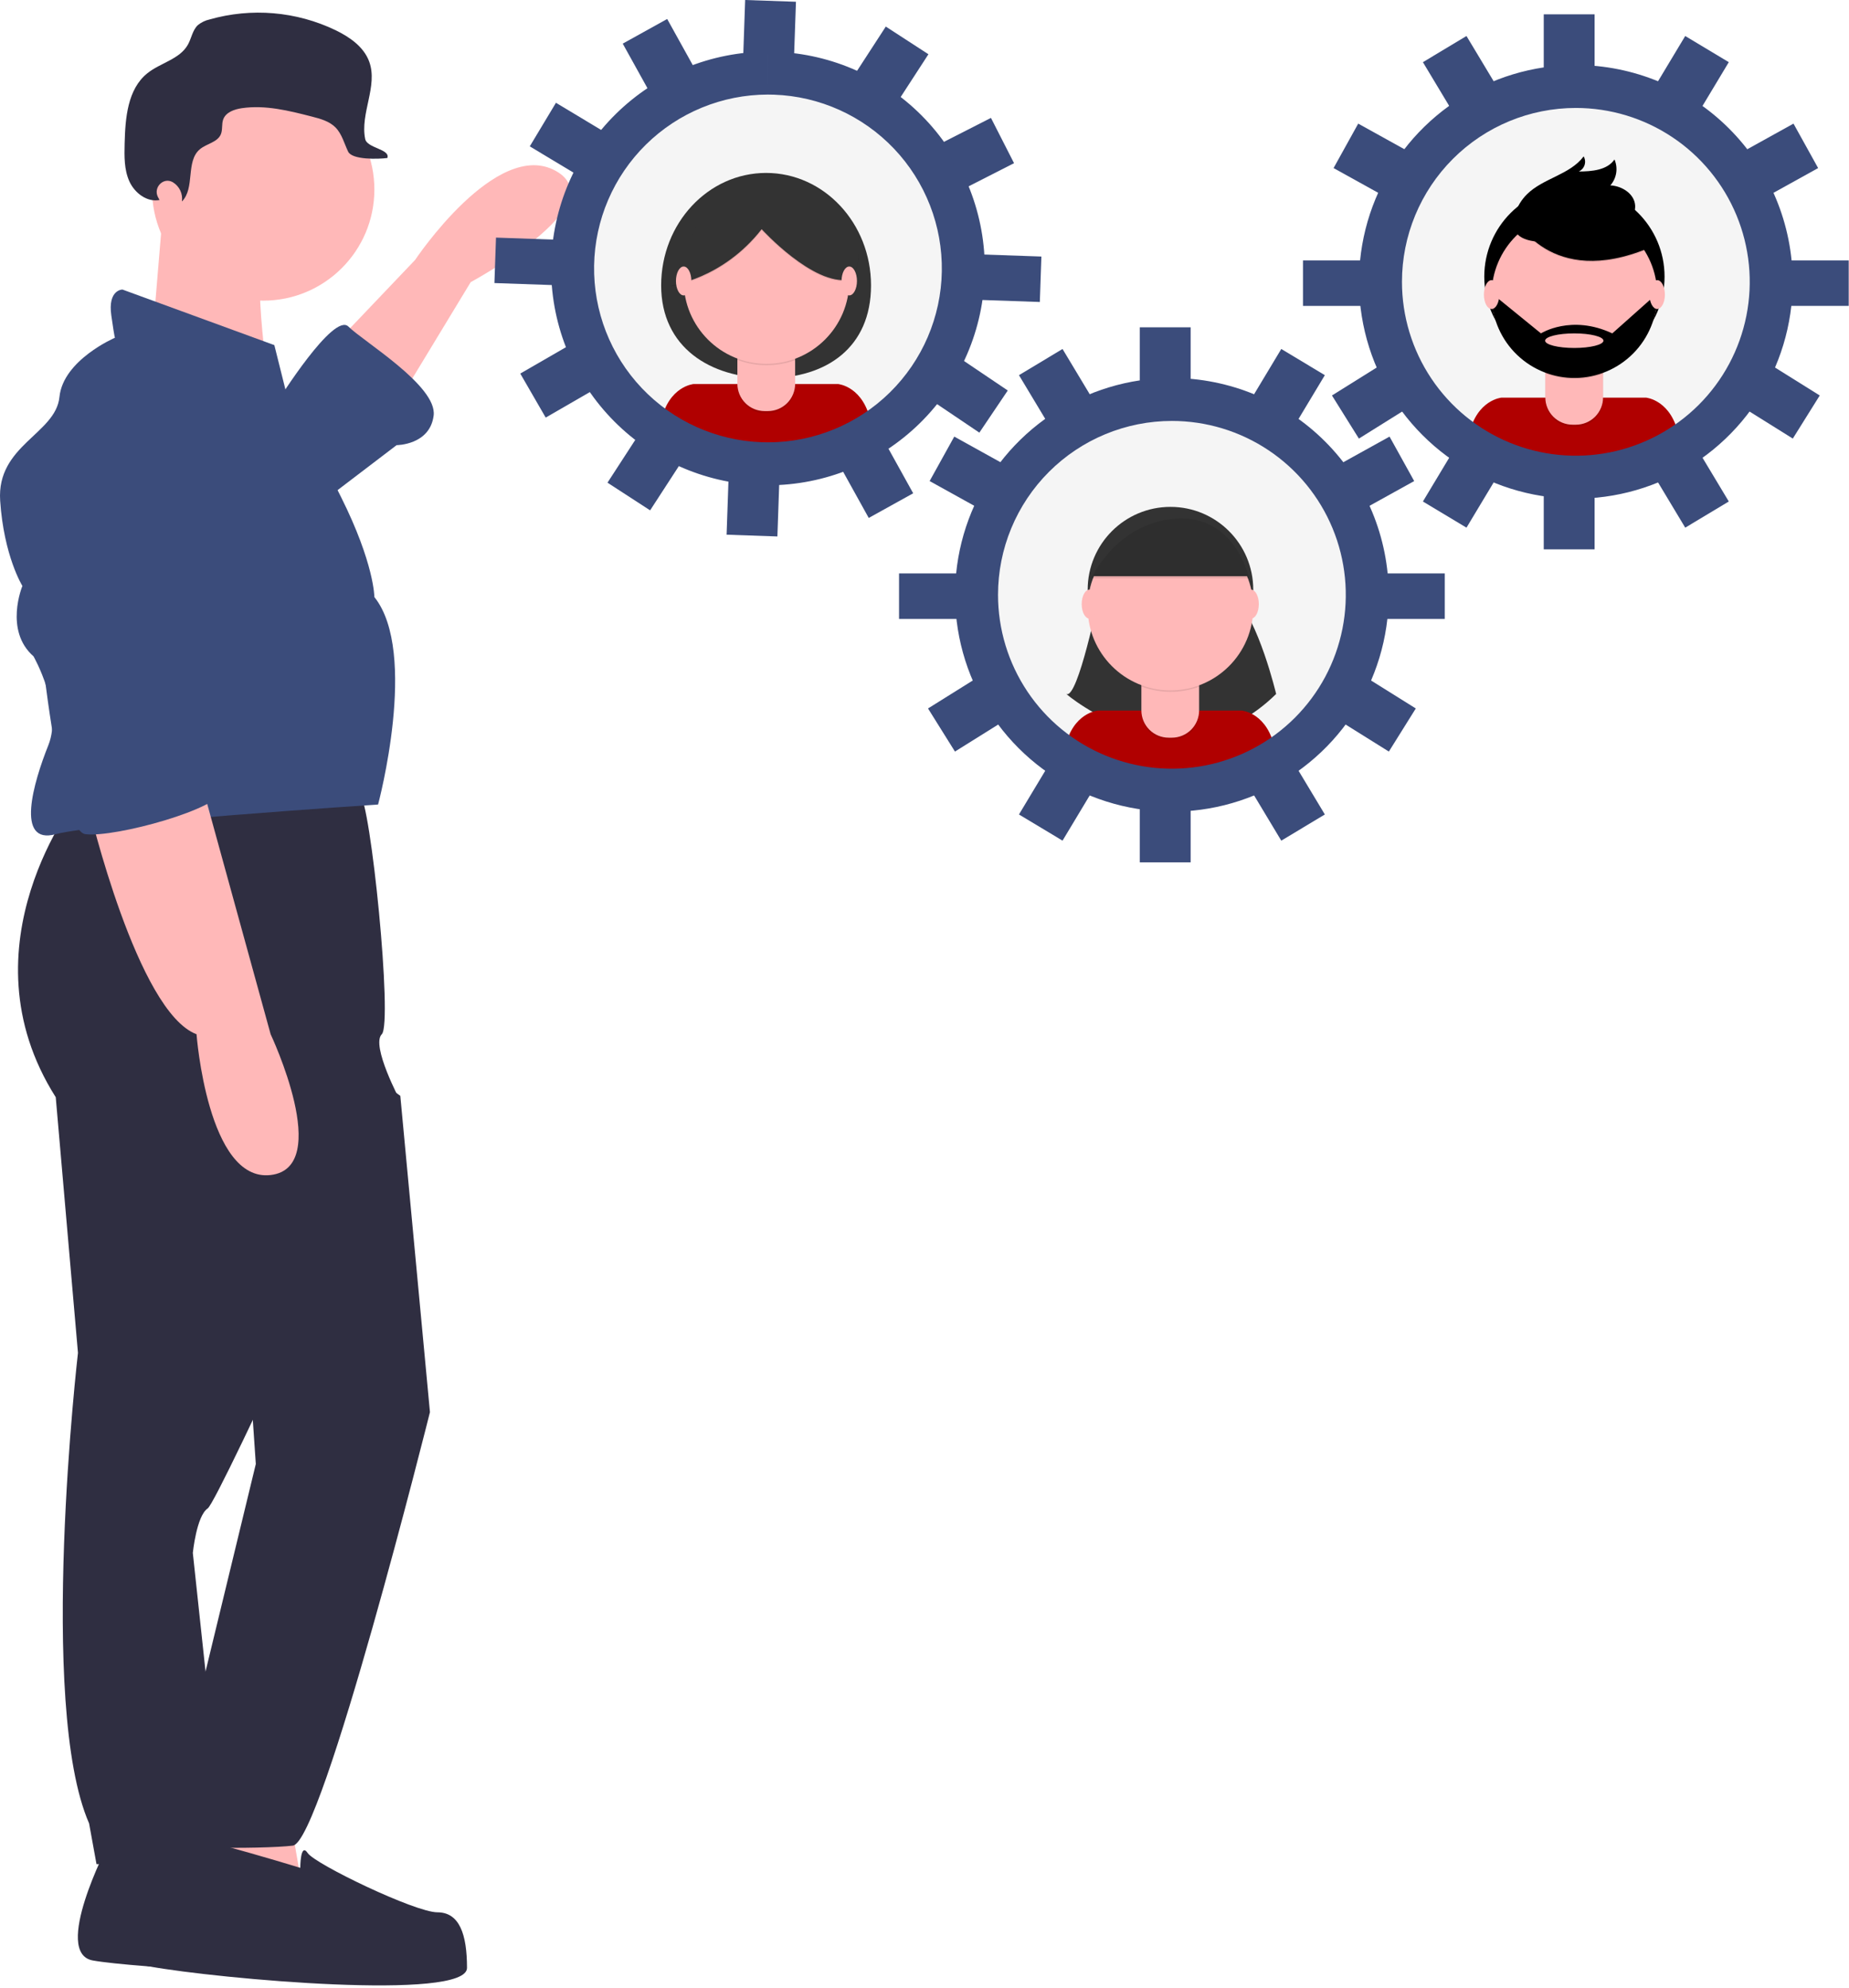 <?xml version="1.0" encoding="UTF-8"?> <svg xmlns="http://www.w3.org/2000/svg" width="732" height="787" viewBox="0 0 732 787" fill="none"> <g clip-path="url(#clip0)"> <path d="M135.01 133.698L164.345 102.895C164.345 102.895 196.615 54.492 220.083 67.693C243.552 80.894 186.347 111.696 186.347 111.696L157.011 160.1L135.01 133.698Z" fill="#FFB8B8"></path> <path d="M42.603 730.678C42.603 730.678 20.601 773.215 36.736 776.148C52.87 779.082 132.077 783.482 133.543 779.082C135.01 774.682 146.744 760.014 137.944 754.147C129.143 748.28 93.94 743.879 93.94 743.879L82.206 732.145L42.603 730.678Z" fill="#2F2E41"></path> <path d="M30.868 315.579C30.868 315.579 -16.069 374.25 22.068 434.388L30.868 535.596C30.868 535.596 14.734 674.941 35.269 721.878L38.202 738.012H89.54L76.339 614.802C76.339 614.802 77.805 600.135 82.206 597.201C86.606 594.267 158.478 435.855 158.478 435.855C158.478 435.855 146.744 413.853 151.145 409.453C155.545 405.053 146.744 317.046 142.344 314.112C137.944 311.178 30.868 315.579 30.868 315.579Z" fill="#2F2E41"></path> <path d="M114.475 717.477L120.342 751.213L63.138 748.28L70.472 711.61L114.475 717.477Z" fill="#FFB8B8"></path> <path d="M104.208 119.03C128.51 119.03 148.211 99.329 148.211 75.026C148.211 50.724 128.51 31.023 104.208 31.023C79.905 31.023 60.204 50.724 60.204 75.026C60.204 99.329 79.905 119.03 104.208 119.03Z" fill="#FFB8B8"></path> <path d="M64.605 82.361L60.204 135.165L107.141 157.166C107.141 157.166 99.074 108.029 104.941 94.828L64.605 82.361Z" fill="#FFB8B8"></path> <path d="M113.008 154.233L108.608 136.631L48.47 114.63C48.47 114.63 42.603 114.63 44.069 124.897C45.536 135.165 45.536 133.698 45.536 133.698C45.536 133.698 25.001 142.498 23.535 157.166C22.068 171.834 -1.401 176.234 0.066 198.236C1.533 220.238 8.867 231.972 8.867 231.972C8.867 231.972 1.533 249.574 13.267 259.841C13.267 259.841 25.001 280.376 19.134 295.044C13.267 309.712 5.933 334.647 22.068 330.247C38.202 325.846 149.678 318.512 149.678 318.512C149.678 318.512 165.812 258.374 148.211 236.373C148.211 236.373 148.211 223.172 135.01 196.769C121.809 170.367 113.008 154.233 113.008 154.233Z" fill="#3B4C7B"></path> <path d="M35.269 319.979C35.269 319.979 54.337 400.652 77.805 409.453C77.805 409.453 82.206 468.124 107.141 465.191C132.076 462.257 107.141 409.453 107.141 409.453L79.272 308.245L35.269 319.979Z" fill="#FFB8B8"></path> <path d="M110.075 158.633C110.075 158.633 132.076 123.43 137.944 129.297C143.811 135.165 173.146 152.766 171.68 164.5C170.213 176.234 157.012 176.234 157.012 176.234L126.209 199.703L110.075 158.633Z" fill="#3B4C7B"></path> <path d="M140.877 421.187L158.478 433.84L170.213 559.065C170.213 559.065 127.676 729.211 115.942 730.678C104.207 732.145 55.804 732.145 57.27 727.745C58.737 723.344 66.071 705.743 66.071 701.343C66.071 696.942 81.369 661.752 81.369 661.752L101.274 579.6L96.874 515.061L140.877 421.187Z" fill="#2F2E41"></path> <path d="M118.875 739.479C118.875 739.479 57.27 720.411 54.337 724.811C51.403 729.211 31.836 773.561 59.221 778.522C86.606 783.482 184.881 792.283 184.881 779.082C184.881 765.881 181.947 757.08 173.146 757.08C164.346 757.08 124.742 738.012 121.809 733.612C118.875 729.211 118.875 739.479 118.875 739.479Z" fill="#2F2E41"></path> <path d="M62.483 77.919C60.651 74.149 64.712 70.046 68.359 72.112L68.437 72.156C69.715 72.933 70.736 74.069 71.373 75.422C72.009 76.776 72.233 78.287 72.016 79.767C77.305 74.489 73.407 63.905 79.122 59.091C81.767 56.863 86.061 56.373 87.42 53.193C88.211 51.341 87.674 49.146 88.371 47.258C89.406 44.453 92.715 43.282 95.672 42.841C104.971 41.454 114.376 43.814 123.482 46.155C126.83 47.016 130.351 47.973 132.79 50.423C135.358 53.004 136.252 56.754 137.827 60.037C139.402 63.32 149.733 63.023 153.345 62.559C154.6 58.992 145.327 58.724 144.57 55.019C142.501 44.894 149.706 34.127 146.172 24.416C144.042 18.564 138.478 14.69 132.877 11.97C117.316 4.489 99.552 2.973 82.949 7.709C81.259 8.082 79.68 8.846 78.338 9.939C76.206 11.929 75.811 15.124 74.391 17.672C71.156 23.476 63.485 24.855 58.312 29.026C50.477 35.342 49.594 46.746 49.34 56.806C49.213 61.872 49.123 67.136 51.198 71.76C53.273 76.384 58.19 80.151 63.165 79.183C62.929 78.8 62.703 78.373 62.483 77.919Z" fill="#2F2E41"></path> <path d="M70.136 172.926C64.458 168.986 57.634 167.039 50.731 167.389C43.828 167.74 37.237 170.369 31.988 174.865C21.879 183.456 11.004 195.763 11.8 208.504C13.267 231.972 22.067 328.78 33.802 330.247C45.536 331.713 88.073 319.979 88.073 312.645C88.073 305.311 77.805 296.511 77.805 296.511L90.272 221.711C93.353 203.227 86.002 184.343 70.794 173.395C70.576 173.238 70.357 173.082 70.136 172.926Z" fill="#3B4C7B"></path> <g opacity="0.5"> <path opacity="0.5" d="M304.009 181.717C345.721 181.717 379.535 147.903 379.535 106.191C379.535 64.479 345.721 30.665 304.009 30.665C262.297 30.665 228.483 64.479 228.483 106.191C228.483 147.903 262.297 181.717 304.009 181.717Z" fill="url(#paint0_linear)"></path> </g> <path d="M304.156 179.642C344.989 179.642 378.09 146.541 378.09 105.708C378.09 64.876 344.989 31.775 304.156 31.775C263.324 31.775 230.223 64.876 230.223 105.708C230.223 146.541 263.324 179.642 304.156 179.642Z" fill="#F5F5F5"></path> <path d="M344.829 112.994C344.829 137.587 327.158 149.69 304.216 149.69C281.273 149.69 261.747 137.587 261.747 112.994C261.747 88.401 280.346 68.464 303.288 68.464C326.23 68.464 344.829 88.401 344.829 112.994Z" fill="#333333"></path> <path d="M304.216 179.934C318.662 179.957 332.796 175.728 344.855 167.772C342.131 152.884 331.764 152.035 331.764 152.035H274.598C274.598 152.035 264.815 152.838 261.759 166.534C274.189 175.277 289.02 179.958 304.216 179.934V179.934Z" fill="#B00000"></path> <path opacity="0.1" d="M291.923 133.874H314.789V152.804C314.789 155.667 313.652 158.413 311.627 160.438C309.602 162.462 306.857 163.6 303.993 163.6H302.718C299.855 163.6 297.109 162.462 295.085 160.438C293.06 158.413 291.923 155.667 291.923 152.804V133.874H291.923Z" fill="black"></path> <path d="M293.982 133.027H312.729C313.276 133.027 313.799 133.244 314.186 133.63C314.572 134.016 314.789 134.54 314.789 135.087V151.957C314.789 154.821 313.652 157.566 311.627 159.591C309.602 161.616 306.857 162.753 303.993 162.753H302.718C299.855 162.753 297.109 161.616 295.085 159.591C293.06 157.566 291.923 154.821 291.923 151.957V135.087C291.923 134.54 292.14 134.016 292.526 133.63C292.912 133.244 293.436 133.027 293.982 133.027V133.027Z" fill="#FFB8B8"></path> <path opacity="0.1" d="M291.965 142.508C299.335 145.261 307.447 145.284 314.831 142.571V139.762H291.965V142.508Z" fill="black"></path> <path d="M303.441 144.039C321.542 144.039 336.215 129.365 336.215 111.264C336.215 93.163 321.542 78.49 303.441 78.49C285.34 78.49 270.666 93.163 270.666 111.264C270.666 129.365 285.34 144.039 303.441 144.039Z" fill="#FFB8B8"></path> <path opacity="0.1" d="M265.664 113.407C265.664 113.407 286.074 110.933 301.536 91.141C301.536 91.141 321.945 113.613 336.17 111.139C336.17 111.139 344.416 102.48 336.17 93.822C327.924 85.163 321.533 74.237 310.606 75.68C299.68 77.123 286.28 77.741 280.507 82.895C274.735 88.049 265.664 113.407 265.664 113.407Z" fill="black"></path> <path d="M265.664 112.994C265.664 112.994 286.074 110.52 301.536 90.729C301.536 90.729 321.945 113.2 336.17 110.727C336.17 110.727 344.416 102.068 336.17 93.409C327.924 84.751 321.533 73.824 310.606 75.267C299.68 76.71 286.28 77.329 280.507 82.483C274.735 87.637 265.664 112.994 265.664 112.994Z" fill="#333333"></path> <path d="M270.653 116.95C272.337 116.95 273.702 114.39 273.702 111.233C273.702 108.076 272.337 105.516 270.653 105.516C268.969 105.516 267.604 108.076 267.604 111.233C267.604 114.39 268.969 116.95 270.653 116.95Z" fill="#FFB8B8"></path> <path d="M336.211 116.95C337.895 116.95 339.26 114.39 339.26 111.233C339.26 108.076 337.895 105.516 336.211 105.516C334.527 105.516 333.162 108.076 333.162 111.233C333.162 114.39 334.527 116.95 336.211 116.95Z" fill="#FFB8B8"></path> <g opacity="0.5"> <path opacity="0.5" d="M623.863 187.104C665.575 187.104 699.389 153.29 699.389 111.578C699.389 69.866 665.575 36.052 623.863 36.052C582.152 36.052 548.337 69.866 548.337 111.578C548.337 153.29 582.152 187.104 623.863 187.104Z" fill="url(#paint1_linear)"></path> </g> <path d="M624.01 185.029C664.842 185.029 697.944 151.928 697.944 111.096C697.944 70.263 664.842 37.162 624.01 37.162C583.177 37.162 550.076 70.263 550.076 111.096C550.076 151.928 583.177 185.029 624.01 185.029Z" fill="#F5F5F5"></path> <path d="M624.069 185.321C638.516 185.344 652.65 181.115 664.709 173.16C661.985 158.271 651.617 157.422 651.617 157.422H594.452C594.452 157.422 584.669 158.225 581.613 171.921C594.042 180.664 608.873 185.345 624.069 185.321V185.321Z" fill="#B00000"></path> <path d="M623.295 145.224C643.004 145.224 658.981 129.246 658.981 109.538C658.981 89.829 643.004 73.851 623.295 73.851C603.586 73.851 587.608 89.829 587.608 109.538C587.608 129.246 603.586 145.224 623.295 145.224Z" fill="black"></path> <path opacity="0.1" d="M611.776 139.261H634.642V158.191C634.642 161.055 633.505 163.8 631.481 165.825C629.456 167.85 626.71 168.987 623.847 168.987H622.572C619.709 168.987 616.963 167.85 614.938 165.825C612.914 163.8 611.776 161.055 611.776 158.191V139.261Z" fill="black"></path> <path d="M613.836 138.414H632.583C633.129 138.414 633.653 138.631 634.039 139.017C634.425 139.404 634.642 139.927 634.642 140.474V157.344C634.642 160.208 633.505 162.953 631.481 164.978C629.456 167.003 626.71 168.14 623.847 168.14H622.572C619.709 168.14 616.963 167.003 614.938 164.978C612.914 162.953 611.776 160.208 611.776 157.344V140.474C611.776 139.927 611.993 139.404 612.38 139.017C612.766 138.631 613.29 138.414 613.836 138.414Z" fill="#FFB8B8"></path> <path opacity="0.1" d="M611.819 147.895C619.188 150.649 627.3 150.671 634.685 147.958V145.149H611.819V147.895Z" fill="black"></path> <path d="M623.294 149.426C641.395 149.426 656.069 134.752 656.069 116.651C656.069 98.55 641.395 83.877 623.294 83.877C605.193 83.877 590.52 98.55 590.52 116.651C590.52 134.752 605.193 149.426 623.294 149.426Z" fill="#FFB8B8"></path> <path opacity="0.1" d="M599.949 86.839C599.949 86.839 613.761 114.877 652.725 98.59L643.654 84.365L627.574 78.593L599.949 86.839Z" fill="black"></path> <path d="M599.949 86.427C599.949 86.427 613.761 114.464 652.725 98.178L643.654 83.953L627.574 78.181L599.949 86.427Z" fill="black"></path> <path d="M599.826 84.533C600.757 81.65 602.367 79.032 604.519 76.9C610.967 70.527 621.534 69.182 626.955 61.915C627.25 62.429 627.435 63 627.496 63.589C627.557 64.179 627.494 64.775 627.311 65.339C627.128 65.902 626.829 66.421 626.433 66.863C626.037 67.304 625.553 67.657 625.012 67.9C630.199 67.866 636.225 67.411 639.16 63.135C639.886 64.825 640.117 66.685 639.827 68.501C639.537 70.317 638.738 72.014 637.522 73.393C642.125 73.602 647.037 76.726 647.335 81.325C647.533 84.388 645.612 87.289 643.095 89.046C640.479 90.67 637.57 91.765 634.533 92.271C625.782 94.2 594.116 102.287 599.826 84.533Z" fill="black"></path> <path d="M656.068 116.938H655.199L638.294 131.988C622.008 124.36 610.05 131.988 610.05 131.988L592.321 117.557L590.533 117.781C590.776 126.383 594.391 134.545 600.6 140.504C606.808 146.462 615.111 149.74 623.716 149.63C632.32 149.519 640.536 146.028 646.589 139.912C652.642 133.795 656.047 125.544 656.068 116.938V116.938ZM623.245 137.76C616.869 137.76 611.7 136.468 611.7 134.874C611.7 133.28 616.869 131.988 623.245 131.988C629.621 131.988 634.789 133.28 634.789 134.874C634.789 136.468 629.621 137.76 623.245 137.76V137.76Z" fill="black"></path> <path d="M590.507 122.337C592.191 122.337 593.556 119.777 593.556 116.62C593.556 113.463 592.191 110.904 590.507 110.904C588.823 110.904 587.458 113.463 587.458 116.62C587.458 119.777 588.823 122.337 590.507 122.337Z" fill="#FFB8B8"></path> <path d="M656.065 122.337C657.749 122.337 659.114 119.777 659.114 116.62C659.114 113.463 657.749 110.904 656.065 110.904C654.381 110.904 653.016 113.463 653.016 116.62C653.016 119.777 654.381 122.337 656.065 122.337Z" fill="#FFB8B8"></path> <g opacity="0.5"> <path opacity="0.5" d="M463.945 311.014C505.657 311.014 539.471 277.2 539.471 235.488C539.471 193.776 505.657 159.962 463.945 159.962C422.234 159.962 388.419 193.776 388.419 235.488C388.419 277.2 422.234 311.014 463.945 311.014Z" fill="url(#paint2_linear)"></path> </g> <path d="M463.945 309.009C504.778 309.009 537.879 275.908 537.879 235.076C537.879 194.243 504.778 161.142 463.945 161.142C423.113 161.142 390.012 194.243 390.012 235.076C390.012 275.908 423.113 309.009 463.945 309.009Z" fill="#F5F5F5"></path> <path d="M435.091 235.734C435.091 235.734 426.707 277.029 422.133 274.743C422.133 274.743 466.256 312.853 505.213 274.743C505.213 274.743 498.354 245.643 488.445 235.734H435.091Z" fill="#333333"></path> <path d="M464.152 309.231C478.598 309.254 492.732 305.024 504.791 297.069C502.067 282.181 491.7 281.332 491.7 281.332H434.534C434.534 281.332 424.751 282.135 421.695 295.831C434.125 304.574 448.956 309.255 464.152 309.231V309.231Z" fill="#B00000"></path> <path d="M463.377 266.222C481.478 266.222 496.152 251.548 496.152 233.447C496.152 215.346 481.478 200.672 463.377 200.672C445.276 200.672 430.602 215.346 430.602 233.447C430.602 251.548 445.276 266.222 463.377 266.222Z" fill="#333333"></path> <path opacity="0.1" d="M451.859 263.171H474.725V282.101C474.725 284.964 473.588 287.71 471.563 289.735C469.539 291.759 466.793 292.897 463.93 292.897H462.654C459.791 292.897 457.045 291.759 455.021 289.735C452.996 287.71 451.859 284.964 451.859 282.101V263.171V263.171Z" fill="black"></path> <path d="M453.918 262.324H472.665C473.212 262.324 473.736 262.541 474.122 262.927C474.508 263.313 474.725 263.837 474.725 264.383V281.254C474.725 284.117 473.588 286.863 471.563 288.888C469.539 290.912 466.793 292.05 463.93 292.05H462.654C459.791 292.05 457.045 290.912 455.021 288.888C452.996 286.863 451.859 284.117 451.859 281.254V264.383C451.859 263.837 452.076 263.313 452.462 262.927C452.848 262.541 453.372 262.324 453.918 262.324H453.918Z" fill="#FFB8B8"></path> <path opacity="0.1" d="M451.901 271.805C459.271 274.558 467.383 274.581 474.767 271.868V269.059H451.901V271.805Z" fill="black"></path> <path d="M463.377 273.336C481.478 273.336 496.152 258.662 496.152 240.561C496.152 222.46 481.478 207.786 463.377 207.786C445.276 207.786 430.602 222.46 430.602 240.561C430.602 258.662 445.276 273.336 463.377 273.336Z" fill="#FFB8B8"></path> <path d="M432.042 228.112H494.542C494.542 228.112 489.207 202.874 465.578 204.483C441.95 206.093 432.042 228.112 432.042 228.112Z" fill="#333333"></path> <path d="M431.279 244.88C432.963 244.88 434.328 242.321 434.328 239.164C434.328 236.007 432.963 233.447 431.279 233.447C429.595 233.447 428.23 236.007 428.23 239.164C428.23 242.321 429.595 244.88 431.279 244.88Z" fill="#FFB8B8"></path> <path d="M495.305 244.88C496.988 244.88 498.353 242.321 498.353 239.164C498.353 236.007 496.988 233.447 495.305 233.447C493.621 233.447 492.256 236.007 492.256 239.164C492.256 242.321 493.621 244.88 495.305 244.88Z" fill="#FFB8B8"></path> <path opacity="0.1" d="M432.042 228.959H494.542C494.542 228.959 489.207 203.721 465.578 205.33C441.95 206.939 432.042 228.959 432.042 228.959Z" fill="black"></path> <path d="M463.946 166.649C477.561 166.649 490.87 170.686 502.19 178.251C513.511 185.815 522.334 196.566 527.544 209.144C532.755 221.723 534.118 235.564 531.462 248.918C528.806 262.271 522.249 274.537 512.622 284.164C502.995 293.792 490.729 300.348 477.375 303.004C464.022 305.66 450.181 304.297 437.602 299.087C425.024 293.876 414.272 285.053 406.708 273.733C399.144 262.412 395.107 249.103 395.107 235.488C395.107 226.448 396.888 217.496 400.347 209.144C403.807 200.793 408.877 193.204 415.269 186.812C421.662 180.419 429.25 175.349 437.602 171.889C445.954 168.43 454.906 166.649 463.946 166.649V166.649ZM463.946 149.649C446.968 149.649 430.372 154.684 416.256 164.116C402.14 173.548 391.138 186.954 384.641 202.639C378.144 218.324 376.444 235.583 379.756 252.234C383.068 268.885 391.244 284.18 403.249 296.185C415.253 308.19 430.548 316.365 447.199 319.677C463.851 322.989 481.11 321.289 496.795 314.793C512.48 308.296 525.886 297.293 535.318 283.177C544.75 269.061 549.784 252.465 549.784 235.488C549.759 212.73 540.707 190.911 524.614 174.819C508.522 158.727 486.704 149.675 463.946 149.649V149.649Z" fill="#3B4C7B"></path> <path d="M471.359 129.582H451.237V150.763H471.359V129.582Z" fill="#3B4C7B"></path> <path d="M507.245 138.164L496.335 156.319L513.583 166.683L524.493 148.527L507.245 138.164Z" fill="#3B4C7B"></path> <path d="M550.106 172.852L531.58 183.121L541.335 200.72L559.861 190.451L550.106 172.852Z" fill="#3B4C7B"></path> <path d="M542.537 269.255L531.874 286.319L549.836 297.543L560.499 280.479L542.537 269.255Z" fill="#3B4C7B"></path> <path d="M377.785 172.852L368.03 190.451L386.555 200.72L396.311 183.121L377.785 172.852Z" fill="#3B4C7B"></path> <path d="M385.354 269.255L367.392 280.479L378.055 297.543L396.017 286.319L385.354 269.255Z" fill="#3B4C7B"></path> <path d="M420.646 138.163L403.398 148.527L414.308 166.683L431.556 156.319L420.646 138.163Z" fill="#3B4C7B"></path> <path d="M471.359 320.213H451.237V341.394H471.359V320.213Z" fill="#3B4C7B"></path> <path d="M513.583 304.293L496.335 314.656L507.245 332.812L524.493 322.449L513.583 304.293Z" fill="#3B4C7B"></path> <path d="M414.308 304.293L403.398 322.449L420.646 332.812L431.556 314.657L414.308 304.293Z" fill="#3B4C7B"></path> <path d="M380.28 227.016H355.921V245.019H380.28V227.016Z" fill="#3B4C7B"></path> <path d="M547.611 245.019H571.969V227.015H547.611V245.019Z" fill="#3B4C7B"></path> <path d="M623.863 42.739C637.478 42.739 650.787 46.777 662.108 54.341C673.428 61.905 682.252 72.656 687.462 85.235C692.672 97.813 694.035 111.654 691.379 125.008C688.723 138.361 682.167 150.627 672.54 160.254C662.912 169.882 650.646 176.438 637.293 179.094C623.94 181.75 610.098 180.387 597.52 175.177C584.941 169.967 574.19 161.143 566.626 149.823C559.062 138.502 555.025 125.193 555.025 111.578C555.025 93.321 562.277 75.812 575.187 62.902C588.097 49.992 605.606 42.739 623.863 42.739V42.739ZM623.863 25.739C606.886 25.739 590.29 30.774 576.174 40.206C562.058 49.638 551.056 63.044 544.559 78.729C538.062 94.414 536.362 111.673 539.674 128.324C542.986 144.976 551.161 160.271 563.166 172.275C575.171 184.28 590.466 192.455 607.117 195.767C623.768 199.08 641.027 197.38 656.712 190.883C672.397 184.386 685.803 173.384 695.236 159.268C704.668 145.152 709.702 128.555 709.702 111.578C709.676 88.82 700.624 67.002 684.532 50.909C668.44 34.817 646.621 25.765 623.863 25.739V25.739Z" fill="#3B4C7B"></path> <path d="M631.276 5.672H611.154V26.854H631.276V5.672Z" fill="#3B4C7B"></path> <path d="M667.162 14.254L656.253 32.41L673.501 42.773L684.41 24.617L667.162 14.254Z" fill="#3B4C7B"></path> <path d="M710.024 48.942L691.498 59.211L701.253 76.81L719.779 66.541L710.024 48.942Z" fill="#3B4C7B"></path> <path d="M702.455 145.345L691.792 162.409L709.754 173.634L720.417 156.569L702.455 145.345Z" fill="#3B4C7B"></path> <path d="M537.703 48.942L527.947 66.541L546.473 76.81L556.228 59.211L537.703 48.942Z" fill="#3B4C7B"></path> <path d="M545.272 145.345L527.309 156.569L537.972 173.634L555.935 162.409L545.272 145.345Z" fill="#3B4C7B"></path> <path d="M580.564 14.254L563.316 24.617L574.225 42.773L591.473 32.41L580.564 14.254Z" fill="#3B4C7B"></path> <path d="M631.276 196.303H611.154V217.484H631.276V196.303Z" fill="#3B4C7B"></path> <path d="M673.504 180.382L656.256 190.746L667.165 208.902L684.413 198.538L673.504 180.382Z" fill="#3B4C7B"></path> <path d="M574.225 180.383L563.316 198.539L580.564 208.903L591.473 190.747L574.225 180.383Z" fill="#3B4C7B"></path> <path d="M540.198 103.106H515.839V121.11H540.198V103.106Z" fill="#3B4C7B"></path> <path d="M707.529 121.11H731.887V103.106H707.529V121.11Z" fill="#3B4C7B"></path> <path d="M303.984 37.443C304.793 37.443 305.603 37.457 306.416 37.486C324.451 38.112 341.519 45.796 353.945 58.883C366.371 71.97 373.162 89.412 372.854 107.456C372.547 125.5 365.166 142.701 352.302 155.357C339.437 168.012 322.117 175.11 304.071 175.122C303.263 175.122 302.452 175.108 301.639 175.08C283.604 174.453 266.536 166.769 254.11 153.683C241.684 140.596 234.894 123.153 235.201 105.11C235.509 87.066 242.889 69.865 255.754 57.209C268.618 44.553 285.938 37.455 303.984 37.443V37.443ZM303.99 20.443V37.443L303.988 20.443C281.484 20.454 259.883 29.302 243.838 45.082C227.793 60.862 218.587 82.312 218.202 104.813C217.816 127.314 226.283 149.067 241.778 165.387C257.274 181.707 278.559 191.289 301.05 192.07C302.053 192.105 303.07 192.122 304.071 192.122C326.575 192.111 348.175 183.263 364.219 167.482C380.264 151.702 389.469 130.252 389.854 107.751C390.239 85.25 381.772 63.498 366.277 47.178C350.781 30.858 329.497 21.277 307.006 20.496C306.002 20.461 304.987 20.443 303.99 20.443V20.443Z" fill="#3B4C7B"></path> <path d="M295.001 5.58876e-05L294.266 21.169L314.376 21.867L315.111 0.698L295.001 5.58876e-05Z" fill="#3B4C7B"></path> <path d="M350.679 10.521L339.146 28.287L356.024 39.243L367.557 21.477L350.679 10.521Z" fill="#3B4C7B"></path> <path d="M392.309 46.674L373.438 56.294L382.577 74.221L401.448 64.601L392.309 46.674Z" fill="#3B4C7B"></path> <path d="M381.4 142.756L370.151 159.44L387.714 171.281L398.962 154.597L381.4 142.756Z" fill="#3B4C7B"></path> <path d="M220.093 40.695L209.732 57.946L227.89 68.851L238.251 51.601L220.093 40.695Z" fill="#3B4C7B"></path> <path d="M224.312 137.303L205.971 147.897L216.036 165.321L234.377 154.727L224.312 137.303Z" fill="#3B4C7B"></path> <path d="M264.131 7.515L246.534 17.274L256.807 35.797L274.404 26.038L264.131 7.515Z" fill="#3B4C7B"></path> <path d="M288.387 190.516L287.652 211.684L307.762 212.382L308.497 191.214L288.387 190.516Z" fill="#3B4C7B"></path> <path d="M351.249 176.769L333.651 186.528L343.924 205.051L361.521 195.292L351.249 176.769Z" fill="#3B4C7B"></path> <path d="M252.032 173.324L240.5 191.091L257.378 202.047L268.91 184.28L252.032 173.324Z" fill="#3B4C7B"></path> <path d="M220.706 94.913L196.363 94.068L195.738 112.061L220.082 112.906L220.706 94.913Z" fill="#3B4C7B"></path> <path d="M387.312 118.711L411.656 119.557L412.28 101.563L387.937 100.718L387.312 118.711Z" fill="#3B4C7B"></path> </g> <defs> <linearGradient id="paint0_linear" x1="304.009" y1="181.717" x2="304.009" y2="30.665" gradientUnits="userSpaceOnUse"> <stop stop-color="#808080" stop-opacity="0.25"></stop> <stop offset="0.535" stop-color="#808080" stop-opacity="0.12"></stop> <stop offset="1" stop-color="#808080" stop-opacity="0.1"></stop> </linearGradient> <linearGradient id="paint1_linear" x1="94783.9" y1="28298.4" x2="94783.9" y2="5481.82" gradientUnits="userSpaceOnUse"> <stop stop-color="#808080" stop-opacity="0.25"></stop> <stop offset="0.535" stop-color="#808080" stop-opacity="0.12"></stop> <stop offset="1" stop-color="#808080" stop-opacity="0.1"></stop> </linearGradient> <linearGradient id="paint2_linear" x1="70468.2" y1="47139.1" x2="70468.2" y2="24322.5" gradientUnits="userSpaceOnUse"> <stop stop-color="#808080" stop-opacity="0.25"></stop> <stop offset="0.535" stop-color="#808080" stop-opacity="0.12"></stop> <stop offset="1" stop-color="#808080" stop-opacity="0.1"></stop> </linearGradient> <clipPath id="clip0"> <rect width="731.887" height="786.021" fill="white"></rect> </clipPath> </defs> </svg> 